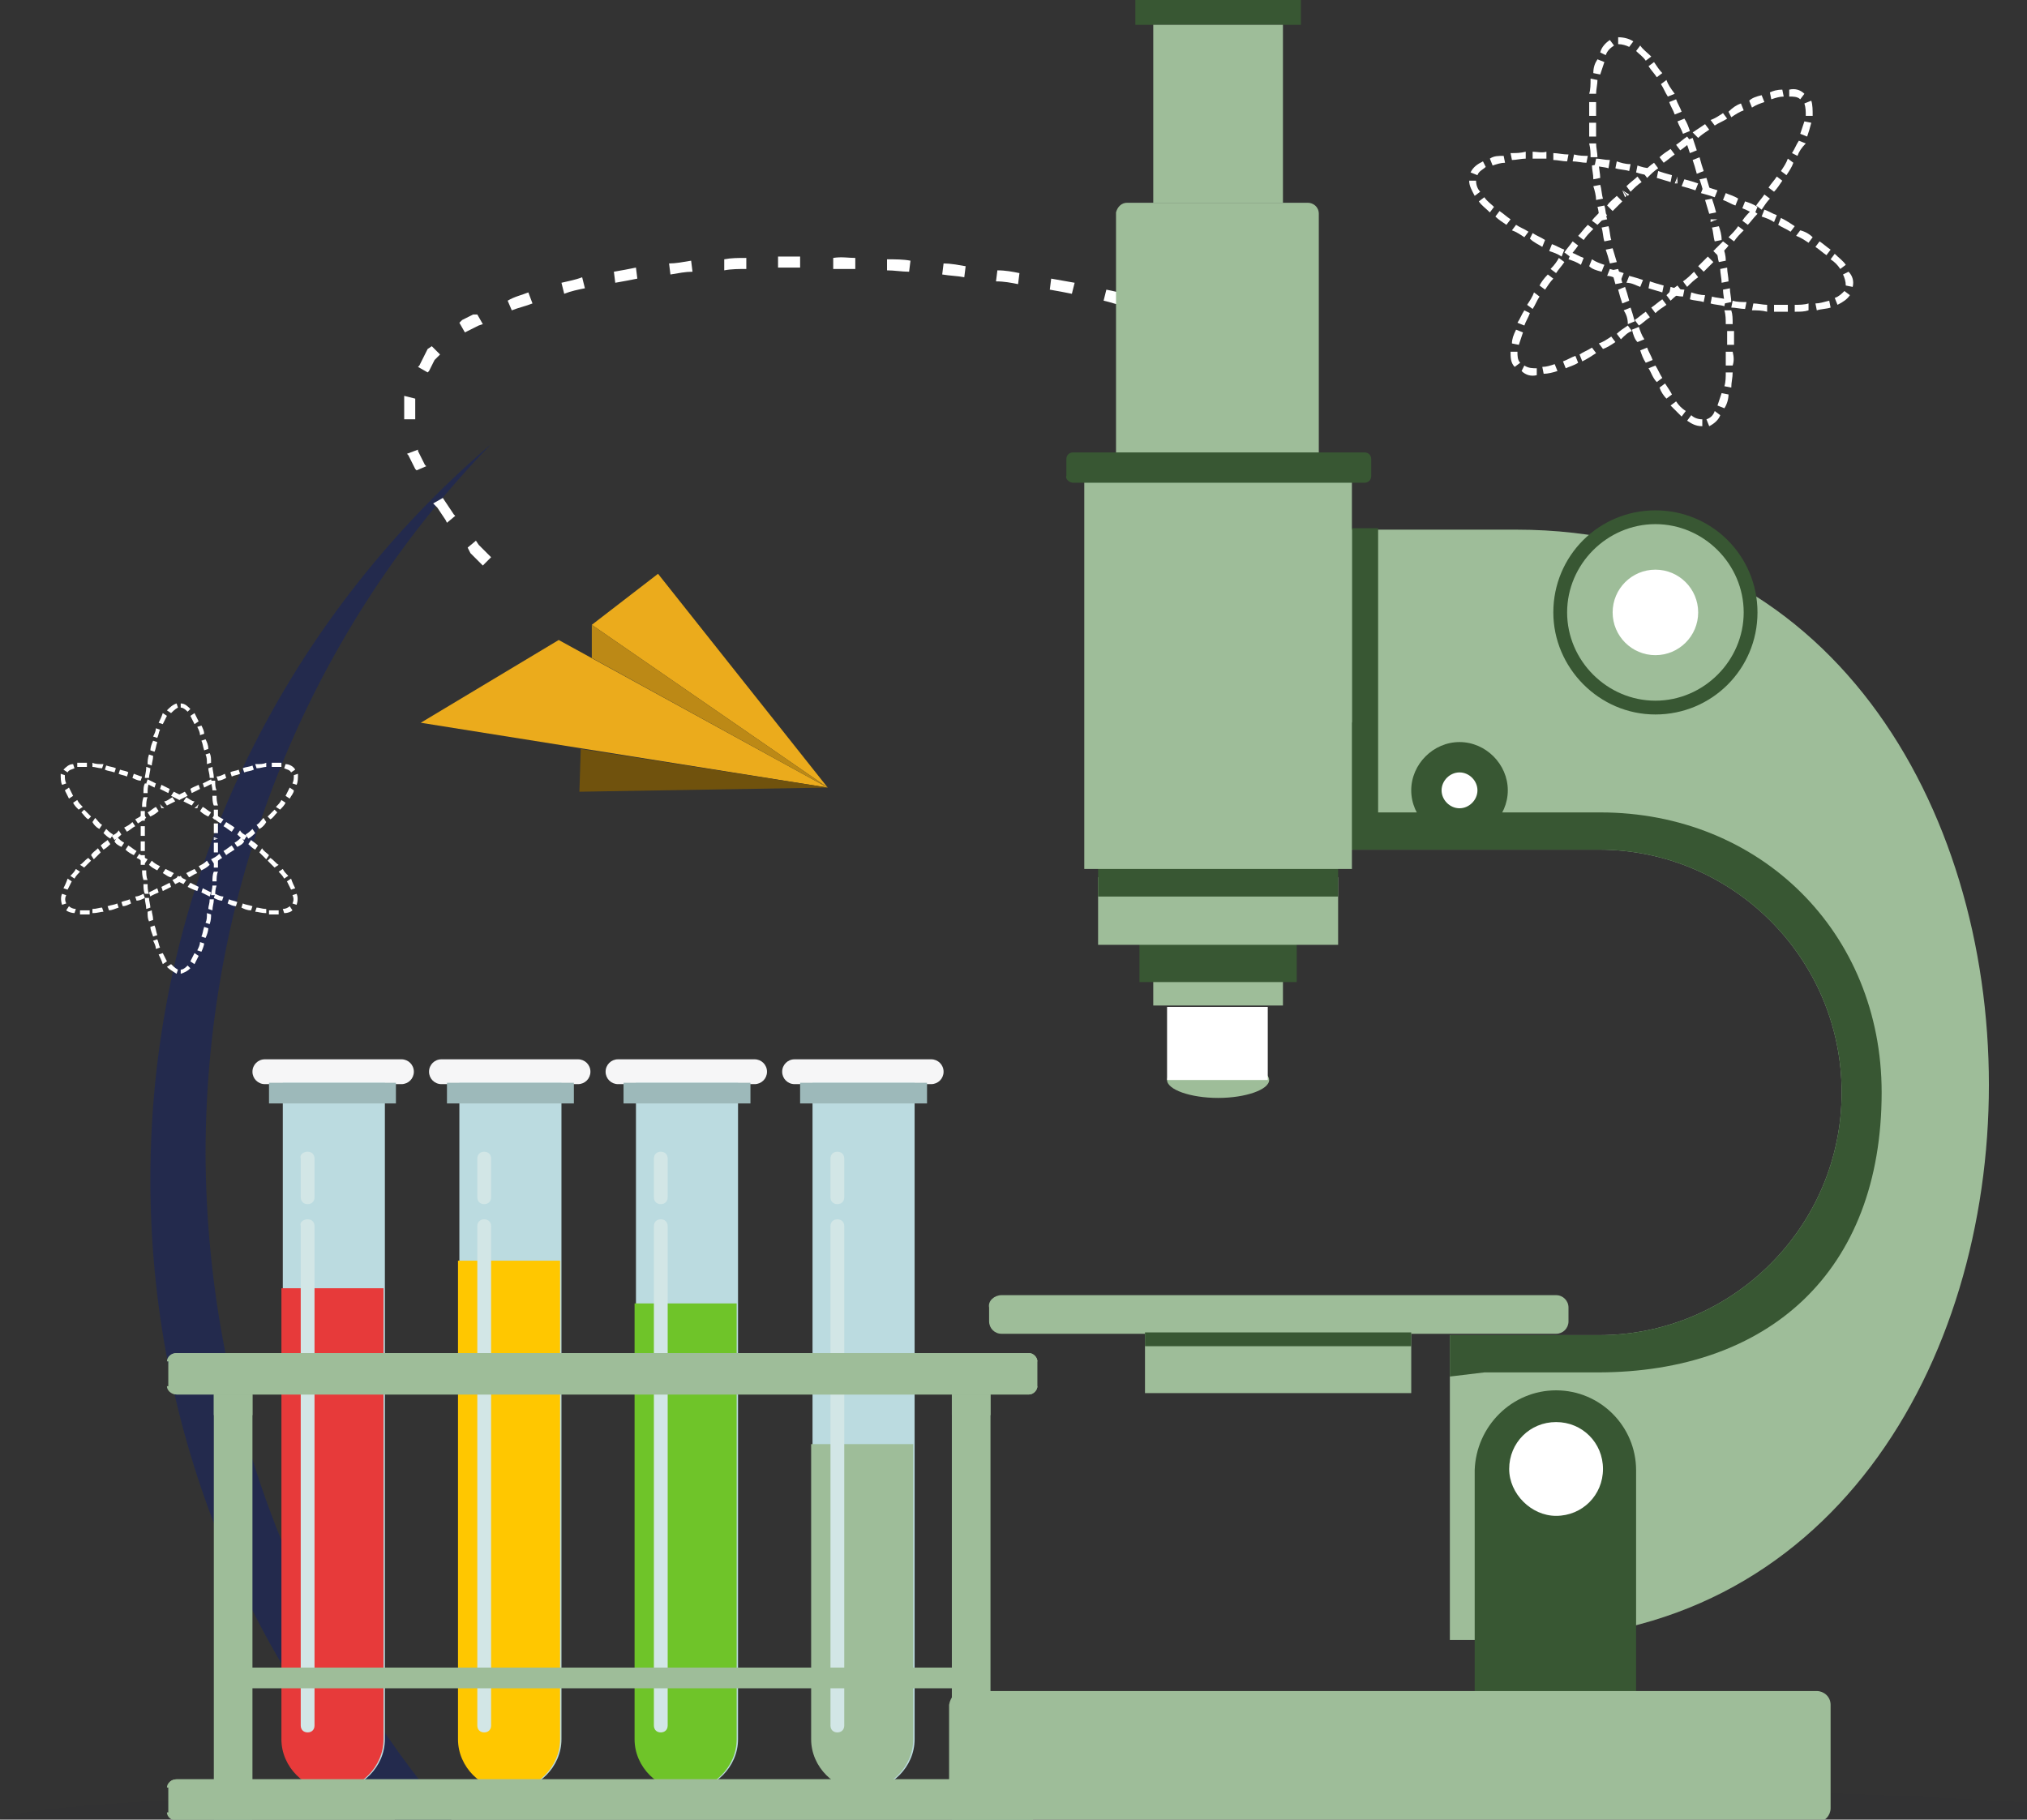 <svg width="460" height="413" viewBox="0 0 460 413" fill="none" xmlns="http://www.w3.org/2000/svg">
    <rect x="0" y="0" width="460" height="413" fill="#333333" stroke="none"/>
    <path opacity="0.03" fill-rule="evenodd" clip-rule="evenodd"
          d="M244.5 422C379.116 422 489 417.93 489 413.234C489 408.538 379.116 404.469 244.5 404.469C109.884 404.469 0 408.538 0 413.234C0 417.93 109.884 422 244.5 422Z"
          fill="#1A213A"/>
    <path fill-rule="evenodd" clip-rule="evenodd"
          d="M102.684 413.235H89.848C55.099 374.416 34.124 323.388 34.124 267.664C34.124 200.983 64.177 141.189 111.449 100.805C71.378 142.128 46.646 199.104 46.646 262.029C46.959 319.944 67.934 372.85 102.684 413.235Z"
          fill="#232A4D"/>
    <path fill-rule="evenodd" clip-rule="evenodd" d="M95.483 164.041L126.789 145.258L187.836 178.755L95.483 164.041Z"
          fill="#EBAB1C"/>
    <path fill-rule="evenodd" clip-rule="evenodd" d="M134.303 141.815L149.33 130.232L187.836 178.756L134.303 141.815Z"
          fill="#EBAB1C"/>
    <path fill-rule="evenodd" clip-rule="evenodd" d="M131.798 169.991L131.485 179.695L187.836 178.756L131.798 169.991Z"
          fill="#70520D"/>
    <path fill-rule="evenodd" clip-rule="evenodd" d="M134.303 141.815V149.329L187.836 178.756L134.303 141.815Z"
          fill="#BC8916"/>
    <path fill-rule="evenodd" clip-rule="evenodd"
          d="M106.127 124.284L108.006 122.719L108.632 123.658L109.571 124.597L110.51 125.536L111.449 126.475L109.571 128.354L108.632 127.414L107.693 126.475L106.753 125.536L106.127 124.284ZM279.563 75.447L278.31 77.638C276.745 77.012 275.493 76.073 273.927 75.447L274.867 73.256C276.432 73.882 277.997 74.508 279.563 75.447ZM267.979 70.438L267.04 72.63C265.475 72.004 263.91 71.69 262.344 71.064L262.97 68.56C264.849 69.499 266.414 69.812 267.979 70.438ZM255.77 66.995L255.144 69.499C253.579 69.186 252.013 68.56 250.448 68.247L251.074 65.742C252.639 66.055 254.205 66.368 255.77 66.995ZM243.874 64.177L243.248 66.681C241.682 66.368 240.117 66.055 238.239 65.742L238.552 63.238C240.43 63.551 241.995 63.864 243.874 64.177ZM231.351 61.986L231.038 64.49C229.473 64.177 227.908 63.864 226.029 63.864L226.342 61.36C228.221 61.36 229.786 61.673 231.351 61.986ZM219.142 60.42L218.829 62.925C217.264 62.612 215.698 62.612 213.82 62.299L214.133 59.794C215.698 59.794 217.264 60.107 219.142 60.42ZM206.62 59.168L206.307 61.673C204.741 61.673 202.863 61.36 201.298 61.36V58.855C203.176 58.855 205.054 58.855 206.62 59.168ZM194.097 58.542V61.047C192.532 61.047 190.654 61.047 189.088 61.047V58.542C190.967 58.229 192.532 58.542 194.097 58.542ZM181.575 58.229V60.733C180.009 60.733 178.131 60.733 176.566 60.733V58.229C178.444 58.229 180.009 58.229 181.575 58.229ZM169.365 58.542V61.047C167.8 61.047 165.922 61.047 164.356 61.36V58.855C165.922 58.542 167.487 58.542 169.365 58.542ZM156.843 59.168L157.156 61.673C155.591 61.673 154.025 61.986 152.147 62.299L151.834 59.794C153.399 59.794 154.965 59.481 156.843 59.168ZM144.321 60.733L144.634 63.238C143.068 63.551 141.503 63.864 139.625 64.177L139.312 61.673C141.19 61.36 142.755 61.047 144.321 60.733ZM132.111 62.925L132.737 65.429C131.172 65.742 129.607 66.055 128.042 66.681L127.415 64.177C128.668 63.864 130.546 63.551 132.111 62.925ZM119.902 66.368L120.841 68.873C119.276 69.499 117.71 69.812 116.145 70.438L115.206 68.247C116.771 67.308 118.337 66.995 119.902 66.368ZM108.319 71.377L109.571 73.569L108.632 73.882L108.006 74.195L107.38 74.508L106.753 74.821L106.127 75.134L105.501 75.447L104.249 73.256L104.875 72.63L105.501 72.317L106.127 72.004L106.753 71.69L107.38 71.377H108.319ZM97.988 78.578L99.866 80.456L99.24 81.082L98.927 81.395L98.614 81.708L98.301 82.334L97.988 82.96L97.675 83.587L97.362 84.213L97.049 84.526L94.857 83.273L95.17 82.96L95.483 82.334L95.796 81.708L96.109 81.082L96.422 80.456L96.736 79.83L97.049 79.204L97.988 78.578ZM91.727 89.848L94.231 90.474V91.1V91.726V92.352V92.978V93.604V94.231V94.857V95.17H91.727V94.543V93.917V93.291V92.665V92.039V91.413V90.787V89.848ZM92.353 102.996L94.857 102.057V102.37L95.17 102.996L95.483 103.622L95.796 104.248L96.109 104.874L96.422 105.5L96.736 105.814L94.544 106.753L94.231 106.44L93.918 105.814L93.605 105.187L93.292 104.561L92.979 103.935L92.666 103.309L92.353 102.996ZM98.301 114.266L100.492 113.014L101.118 113.953L101.744 114.892L102.371 115.831L102.997 116.77L103.31 117.084L101.431 118.649L101.118 118.023L100.492 117.084L99.866 116.144L99.24 115.205L98.301 114.266Z"
          fill="white"/>
    <path fill-rule="evenodd" clip-rule="evenodd"
          d="M60.107 240.427H91.1C92.666 240.427 93.918 241.679 93.918 243.244C93.918 244.81 92.666 246.062 91.1 246.062H60.107C58.542 246.062 57.29 244.81 57.29 243.244C57.29 241.679 58.542 240.427 60.107 240.427Z"
          fill="#F6F6F7"/>
    <path fill-rule="evenodd" clip-rule="evenodd"
          d="M87.344 245.75H64.177V394.764C64.177 401.025 69.499 406.347 75.76 406.347C82.022 406.347 87.344 401.025 87.344 394.764V245.75Z"
          fill="#BBDBE0"/>
 
    <g class="red-water">


        <path id="p1" fill-rule="evenodd" clip-rule="evenodd"
              d="M63.864 292.394V394.763C63.864 401.025 69.186 406.346 75.448 406.346C81.709 406.346 87.031 401.025 87.031 394.763V292.394H63.864Z"
              fill="#E73A3A">
            <animate attributeName="d"
                     attributeType="XML"
                     values="M64 296V394.819C64 400.863 69.284 406 75.5 406C81.716 406 87 400.863 87 394.819V296H64Z;
                            M64 296V394.819C64 400.863 69.284 406 75.5 406C81.716 406 87 400.863 87 394.19V396H64Z;
                            M64 296V394.819C64 400.863 69.284 406 75.5 406C81.716 406 87 400.863 87 394.819V296H64Z"
                     dur="4s"
                     repeatCount="indefinite"
                     fill="freeze"/>

        </path>
</g>

    <path d="M89.848 245.75H61.047V250.445H89.848V245.75Z" fill="#9DB9BA"/>
    <path fill-rule="evenodd" clip-rule="evenodd"
          d="M69.813 261.402C70.752 261.402 71.378 262.028 71.378 262.967V271.733C71.378 272.672 70.752 273.298 69.813 273.298C68.873 273.298 68.247 272.672 68.247 271.733V262.967C67.934 262.028 68.873 261.402 69.813 261.402Z"
          fill="#D2E6E6"/>
    <path fill-rule="evenodd" clip-rule="evenodd"
          d="M69.813 276.741C70.752 276.741 71.378 277.367 71.378 278.306V391.633C71.378 392.572 70.752 393.198 69.813 393.198C68.873 393.198 68.247 392.572 68.247 391.633V278.306C67.934 277.367 68.873 276.741 69.813 276.741Z"
          fill="#D2E6E6"/>
    <path fill-rule="evenodd" clip-rule="evenodd"
          d="M100.179 240.427H131.172C132.737 240.427 133.99 241.679 133.99 243.244C133.99 244.81 132.737 246.062 131.172 246.062H100.179C98.614 246.062 97.362 244.81 97.362 243.244C97.362 241.679 98.614 240.427 100.179 240.427Z"
          fill="#F6F6F7"/>
    <path fill-rule="evenodd" clip-rule="evenodd"
          d="M127.415 245.75H104.249V394.764C104.249 401.025 109.571 406.347 115.832 406.347C122.093 406.347 127.415 401.025 127.415 394.764V245.75Z"
          fill="#BBDBE0"/>
    <path fill-rule="evenodd" clip-rule="evenodd"
          d="M103.936 286.133V394.764C103.936 401.025 109.258 406.347 115.519 406.347C121.78 406.347 127.102 401.025 127.102 394.764V286.133H103.936Z"
          fill="#FFC700">
        <animate attributeName="d"
                 attributeType="XML"
                 values="M103.936 286.133V394.764C103.936 401.025 109.258 406.347 115.519 406.347C121.78 406.347 127.102 401.025 127.102 394.764V286.133H103.936Z;
                            M103.936 286.133V394.764C103.936 401.025 109.258 406.347 115.519 406.347C121.78 406.347 127.102 401.025 127.102 394.764V356.133H103.436Z;
                            M103.936 286.133V394.764C103.936 401.025 109.258 406.347 115.519 406.347C121.78 406.347 127.102 401.025 127.102 394.764V286.133H103.936Z"
                 dur="3s"
                 repeatCount="indefinite"
                 fill="freeze"/>
    </path>
    <path d="M130.233 245.75H101.432V250.445H130.233V245.75Z" fill="#9DB9BA"/>
    <path fill-rule="evenodd" clip-rule="evenodd"
          d="M109.884 261.402C110.824 261.402 111.45 262.028 111.45 262.967V271.733C111.45 272.672 110.824 273.298 109.884 273.298C108.945 273.298 108.319 272.672 108.319 271.733V262.967C108.319 262.028 108.945 261.402 109.884 261.402Z"
          fill="#D2E6E6"/>
    <path fill-rule="evenodd" clip-rule="evenodd"
          d="M109.884 276.741C110.824 276.741 111.45 277.367 111.45 278.306V391.633C111.45 392.572 110.824 393.198 109.884 393.198C108.945 393.198 108.319 392.572 108.319 391.633V278.306C108.319 277.367 108.945 276.741 109.884 276.741Z"
          fill="#D2E6E6"/>
    <path fill-rule="evenodd" clip-rule="evenodd"
          d="M140.251 240.427H171.244C172.809 240.427 174.061 241.679 174.061 243.244C174.061 244.81 172.809 246.062 171.244 246.062H140.251C138.686 246.062 137.433 244.81 137.433 243.244C137.433 241.679 138.686 240.427 140.251 240.427Z"
          fill="#F6F6F7"/>
    <path fill-rule="evenodd" clip-rule="evenodd"
          d="M167.487 245.75H144.321V394.764C144.321 401.025 149.643 406.347 155.904 406.347C162.165 406.347 167.487 401.025 167.487 394.764V245.75Z"
          fill="#BBDBE0"/>
    <path fill-rule="evenodd" clip-rule="evenodd"
          d="M144.008 295.838V394.764C144.008 401.025 149.33 406.347 155.591 406.347C161.852 406.347 167.174 401.025 167.174 394.764V295.838H144.008Z"
          fill="#6FC429">
        <animate attributeName="d"
                 attributeType="XML"
                 values="M144.008 295.838V394.764C144.008 401.025 149.33 406.347 155.591 406.347C161.852 406.347 167.174 401.025 167.174 394.764V295.838H144.008Z;
                            M144.008 295.838V394.764C144.008 401.025 149.33 406.347 155.591 406.347C161.852 406.347 167.174 401.025 167.174 394.764V325.838H144.008Z;
                            M144.008 295.838V394.764C144.008 401.025 149.33 406.347 155.591 406.347C161.852 406.347 167.174 401.025 167.174 394.764V295.838H144.008Z"
                 dur="6s"
                 repeatCount="indefinite"
                 fill="freeze"/>

    </path>
    <path d="M170.305 245.75H141.503V250.445H170.305V245.75Z" fill="#9DB9BA"/>
    <path fill-rule="evenodd" clip-rule="evenodd"
          d="M149.956 261.402C150.895 261.402 151.522 262.028 151.522 262.967V271.733C151.522 272.672 150.895 273.298 149.956 273.298C149.017 273.298 148.391 272.672 148.391 271.733V262.967C148.391 262.028 149.017 261.402 149.956 261.402Z"
          fill="#D2E6E6"/>
    <path fill-rule="evenodd" clip-rule="evenodd"
          d="M149.956 276.741C150.895 276.741 151.522 277.367 151.522 278.306V391.633C151.522 392.572 150.895 393.198 149.956 393.198C149.017 393.198 148.391 392.572 148.391 391.633V278.306C148.391 277.367 149.017 276.741 149.956 276.741Z"
          fill="#D2E6E6"/>
    <path fill-rule="evenodd" clip-rule="evenodd"
          d="M180.322 240.427H211.315C212.881 240.427 214.133 241.679 214.133 243.244C214.133 244.81 212.881 246.062 211.315 246.062H180.322C178.757 246.062 177.505 244.81 177.505 243.244C177.505 241.679 178.757 240.427 180.322 240.427Z"
          fill="#F6F6F7"/>
    <path fill-rule="evenodd" clip-rule="evenodd"
          d="M207.559 245.75H184.392V394.764C184.392 401.025 189.714 406.347 195.975 406.347C202.237 406.347 207.559 401.025 207.559 394.764V245.75Z"
          fill="#BBDBE0"/>
    <path fill-rule="evenodd" clip-rule="evenodd"
          d="M184.079 327.769V394.763C184.079 401.024 189.401 406.346 195.662 406.346C201.923 406.346 207.246 401.024 207.246 394.763V327.769H184.079Z"
          fill="#9EBD99">
        <animate attributeName="d"
                 attributeType="XML"
                 values="M184.079 327.769V394.763C184.079 401.024 189.401 406.346 195.662 406.346C201.923 406.346 207.246 401.024 207.246 394.763V327.769H184.079Z;
                            M184.079 327.769V394.763C184.079 401.024 189.401 406.346 195.662 406.346C201.923 406.346 207.246 401.024 207.246 394.763V301.769H184.079Z;
                            M184.079 327.769V394.763C184.079 401.024 189.401 406.346 195.662 406.346C201.923 406.346 207.246 401.024 207.246 394.763V327.769H184.079Z"
                 dur="4s"
                 repeatCount="indefinite"
                 fill="freeze"/>
    </path>
    <path d="M210.376 245.75H181.575V250.445H210.376V245.75Z" fill="#9DB9BA"/>
    <path fill-rule="evenodd" clip-rule="evenodd"
          d="M190.028 261.402C190.967 261.402 191.593 262.028 191.593 262.967V271.733C191.593 272.672 190.967 273.298 190.028 273.298C189.088 273.298 188.462 272.672 188.462 271.733V262.967C188.462 262.028 189.088 261.402 190.028 261.402Z"
          fill="#D2E6E6"/>
    <path fill-rule="evenodd" clip-rule="evenodd"
          d="M190.028 276.741C190.967 276.741 191.593 277.367 191.593 278.306V391.633C191.593 392.572 190.967 393.198 190.028 393.198C189.088 393.198 188.462 392.572 188.462 391.633V278.306C188.462 277.367 189.088 276.741 190.028 276.741Z"
          fill="#D2E6E6"/>
    <path fill-rule="evenodd" clip-rule="evenodd"
          d="M51.968 378.484H221.333C221.96 378.484 222.273 378.797 222.273 379.424V382.241C222.273 382.867 221.96 383.18 221.333 383.18H51.968C51.342 383.18 51.029 382.867 51.029 382.241V379.424C51.029 379.11 51.342 378.484 51.968 378.484Z"
          fill="#9EBD99"/>
    <path d="M57.29 316.499H48.524V413.233H57.29V316.499Z" fill="#9EBD99"/>
    <path d="M57.29 316.499H48.524V321.195H57.29V316.499Z" fill="#9EBD99"/>
    <path d="M224.777 316.499H216.011V413.233H224.777V316.499Z" fill="#9EBD99"/>
    <path d="M224.777 316.499H216.011V321.195H224.777V316.499Z" fill="#9EBD99"/>
    <path fill-rule="evenodd" clip-rule="evenodd"
          d="M40.072 307.107H233.543C234.482 307.107 235.421 308.047 235.421 308.986V314.621C235.421 315.56 234.482 316.499 233.543 316.499H40.072C39.133 316.499 38.193 315.56 38.193 314.621V308.986C37.88 308.047 38.819 307.107 40.072 307.107Z"
          fill="#9EBD99"/>
    <path fill-rule="evenodd" clip-rule="evenodd"
          d="M40.072 307.107H233.543C234.482 307.107 235.421 308.047 235.421 308.986H37.88C37.88 308.047 38.819 307.107 40.072 307.107Z"
          fill="#9EBD99"/>
    <path fill-rule="evenodd" clip-rule="evenodd"
          d="M40.072 316.499H233.543C234.482 316.499 235.421 315.559 235.421 314.62H37.88C37.88 315.559 38.819 316.499 40.072 316.499Z"
          fill="#9EBD99"/>
    <path fill-rule="evenodd" clip-rule="evenodd"
          d="M40.072 403.843H233.543C234.482 403.843 235.421 404.782 235.421 405.721V411.356C235.421 412.295 234.482 413.234 233.543 413.234H40.072C39.133 413.234 38.193 412.295 38.193 411.356V405.721C37.88 404.782 38.819 403.843 40.072 403.843Z"
          fill="#9EBD99"/>
    <path fill-rule="evenodd" clip-rule="evenodd"
          d="M40.072 403.843H233.543C234.482 403.843 235.421 404.782 235.421 405.722H37.88C37.88 404.782 38.819 403.843 40.072 403.843Z"
          fill="#9EBD99"/>
    <path fill-rule="evenodd" clip-rule="evenodd"
          d="M40.072 413.235H233.543C234.482 413.235 235.421 412.295 235.421 411.356H37.88C37.88 412.295 38.819 413.235 40.072 413.235Z"
          fill="#9EBD99"/>
    <path d="M291.146 221.957H261.718V228.218H291.146V221.957Z" fill="#9EBD99"/>
    <path fill-rule="evenodd" clip-rule="evenodd"
          d="M276.432 249.193C282.693 249.193 288.015 247.314 288.015 245.123C288.015 242.932 282.693 241.053 276.432 241.053C270.171 241.053 264.849 242.932 264.849 245.123C264.849 247.314 270.171 249.193 276.432 249.193Z"
          fill="#9EBD99"/>
    <path d="M287.702 228.531H264.849V245.123H287.702V228.531Z" fill="white"/>
    <path d="M294.276 211.313H258.588V222.896H294.276V211.313Z" fill="#385733"/>
    <path d="M303.668 199.104H249.196V214.444H303.668V199.104Z" fill="#9EBD99"/>
    <path d="M320.261 302.413H259.84V316.188H320.261V302.413Z" fill="#9EBD99"/>
    <path fill-rule="evenodd" clip-rule="evenodd"
          d="M306.799 120.213H344.053C487.122 120.213 487.122 372.224 344.053 372.224H329.026V303.038H362.837C393.204 303.038 417.935 278.307 417.935 247.94C417.935 217.574 393.204 192.842 362.837 192.842H306.799L286.45 147.136L306.799 120.213Z"
          fill="#9EBD99"/>
    <path fill-rule="evenodd" clip-rule="evenodd"
          d="M227.282 293.959H353.132C354.697 293.959 355.949 295.212 355.949 296.777V299.908C355.949 301.473 354.697 302.725 353.132 302.725H227.282C225.716 302.725 224.464 301.473 224.464 299.908V296.777C224.151 295.212 225.716 293.959 227.282 293.959Z"
          fill="#9EBD99"/>
    <path fill-rule="evenodd" clip-rule="evenodd"
          d="M353.132 315.56C363.15 315.56 371.289 323.7 371.289 333.717V386.937H334.661V333.717C334.974 323.7 343.114 315.56 353.132 315.56Z"
          fill="#385733"/>
    <path fill-rule="evenodd" clip-rule="evenodd"
          d="M353.132 344.049C359.08 344.049 363.776 339.353 363.776 333.405C363.776 327.457 359.08 322.761 353.132 322.761C347.184 322.761 342.488 327.457 342.488 333.405C342.488 339.04 347.497 344.049 353.132 344.049Z"
          fill="white"/>
    <path fill-rule="evenodd" clip-rule="evenodd"
          d="M329.026 312.43V303.038H362.837C393.204 303.038 417.935 278.307 417.935 247.94C417.935 217.574 393.204 192.842 362.837 192.842H306.799L286.45 147.136L295.529 134.927L306.799 164.041V119.9H312.747V184.39H363.15C399.465 184.39 427.014 211.626 427.014 247.94C427.014 288.638 401.343 311.491 362.524 311.491H336.853L329.026 312.43Z"
          fill="#385733"/>
    <path d="M303.668 195.347H249.196V203.487H303.668V195.347Z" fill="#385733"/>
    <path d="M295.216 0H257.648V5.635H295.216V0Z" fill="#385733"/>
    <path d="M291.146 5.635H261.718V46.019H291.146V5.635Z" fill="#9EBD99"/>
    <path fill-rule="evenodd" clip-rule="evenodd"
          d="M255.77 46.02H296.781C298.033 46.02 299.285 46.959 299.285 48.525V102.996H253.266V48.211C253.579 46.959 254.518 46.02 255.77 46.02Z"
          fill="#9EBD99"/>
    <path d="M306.799 106.126H246.065V197.225H306.799V106.126Z" fill="#9EBD99"/>
    <path fill-rule="evenodd" clip-rule="evenodd"
          d="M375.672 162.163C388.508 162.163 398.839 151.832 398.839 138.997C398.839 126.161 388.508 115.831 375.672 115.831C362.837 115.831 352.506 126.161 352.506 138.997C352.506 151.519 362.837 162.163 375.672 162.163Z"
          fill="#385733"/>
    <path fill-rule="evenodd" clip-rule="evenodd"
          d="M375.672 159.033C386.629 159.033 395.708 149.954 395.708 138.998C395.708 128.041 386.629 118.962 375.672 118.962C364.715 118.962 355.636 128.041 355.636 138.998C355.636 149.954 364.715 159.033 375.672 159.033Z"
          fill="#9EBD99"/>
    <path d="M375.672 148.701C381.032 148.701 385.377 144.357 385.377 138.997C385.377 133.637 381.032 129.292 375.672 129.292C370.312 129.292 365.967 133.637 365.967 138.997C365.967 144.357 370.312 148.701 375.672 148.701Z"
          fill="white"/>
    <path fill-rule="evenodd" clip-rule="evenodd"
          d="M331.217 190.338C337.166 190.338 342.175 185.329 342.175 179.381C342.175 173.433 337.166 168.424 331.217 168.424C325.269 168.424 320.26 173.433 320.26 179.381C320.26 185.329 325.269 190.338 331.217 190.338Z"
          fill="#385733"/>
    <path fill-rule="evenodd" clip-rule="evenodd"
          d="M331.218 183.451C333.409 183.451 335.287 181.573 335.287 179.381C335.287 177.19 333.409 175.312 331.218 175.312C329.026 175.312 327.148 177.19 327.148 179.381C327.148 181.573 329.026 183.451 331.218 183.451Z"
          fill="white"/>
    <path fill-rule="evenodd" clip-rule="evenodd"
          d="M218.516 383.808H412.3C413.865 383.808 415.431 385.06 415.431 386.939V410.418C415.431 411.983 414.179 413.548 412.3 413.548H218.516C216.951 413.548 215.385 412.296 215.385 410.418V386.939C215.698 385.06 216.951 383.808 218.516 383.808Z"
          fill="#9EBD99"/>
    <path d="M320.261 302.413H259.84V305.544H320.261V302.413Z" fill="#385733"/>
    <path fill-rule="evenodd" clip-rule="evenodd"
          d="M243.561 109.569H309.616C310.556 109.569 311.182 108.943 311.182 108.004V104.247C311.182 103.308 310.556 102.682 309.616 102.682H243.561C242.622 102.682 241.995 103.308 241.995 104.247V108.004C241.682 108.63 242.622 109.569 243.561 109.569Z"
          fill="#385733"/>
    <g class="rotate">

        <path fill-rule="evenodd" clip-rule="evenodd"
              d="M364.402 56.664L365.967 56.351C366.28 57.29 366.593 58.542 366.906 59.482L365.341 59.795C365.028 58.542 364.715 57.603 364.402 56.664ZM365.654 61.36L367.22 61.047C367.533 61.986 367.846 62.925 368.159 64.177L366.593 64.49C366.28 63.238 365.967 62.299 365.654 61.36ZM367.22 65.743L368.785 65.117C369.098 66.056 369.411 66.995 369.724 68.247L368.159 68.873C367.846 67.934 367.533 66.995 367.22 65.743ZM368.472 70.439L370.037 69.812C370.35 70.752 370.663 71.691 370.976 72.943L369.411 73.569C369.411 72.317 369.098 71.378 368.472 70.439ZM370.35 74.821L371.915 74.195C372.229 75.134 372.542 76.074 373.168 77.013L371.602 77.639C370.976 77.013 370.663 76.074 370.35 74.821ZM372.229 79.517L373.794 78.891C374.107 79.83 374.733 80.769 375.046 81.709L373.481 82.335C372.855 81.395 372.542 80.456 372.229 79.517ZM374.107 83.587L375.672 82.961C376.298 83.9 376.611 84.839 377.237 85.778L375.985 86.718C375.046 85.778 374.733 84.526 374.107 83.587ZM376.611 87.97L377.864 87.031C378.49 87.97 379.116 88.909 379.429 89.535L378.177 90.474C377.551 89.848 376.924 88.909 376.611 87.97ZM379.116 92.039L380.368 91.1C380.994 92.039 381.62 92.665 382.559 93.292L381.62 94.544C380.681 93.605 380.055 92.979 379.116 92.039ZM382.873 95.483L383.812 94.231C384.438 94.857 385.377 95.17 386.316 95.17V96.735C384.751 96.735 383.812 96.109 382.873 95.483ZM387.882 96.735L387.255 95.17C388.195 94.857 388.821 94.231 389.134 93.292L390.386 94.231C390.073 95.17 389.134 96.109 387.882 96.735ZM391.325 92.665L389.76 92.039C390.073 91.1 390.386 90.161 390.699 89.222L392.264 89.535C392.264 90.474 391.951 91.726 391.325 92.665ZM392.89 87.97L391.325 87.657C391.638 86.718 391.638 85.465 391.638 84.526H393.204C393.204 85.778 392.89 86.718 392.89 87.97ZM393.204 82.961H391.638C391.638 82.022 391.638 80.769 391.638 79.83H393.204C393.517 81.082 393.517 82.022 393.204 82.961ZM393.517 78.265H391.951C391.951 77.326 391.951 76.074 391.951 75.134H393.517C393.517 76.074 393.517 77.326 393.517 78.265ZM393.204 73.569H391.638C391.638 72.63 391.638 71.378 391.325 70.439H392.89C393.203 71.378 393.204 72.317 393.204 73.569ZM392.89 68.56L391.325 68.873C391.325 67.934 391.012 66.682 391.012 65.743L392.577 65.43C392.577 66.369 392.89 67.621 392.89 68.56ZM392.264 63.864L390.699 64.177C390.699 63.238 390.386 61.986 390.386 61.047L391.951 60.734C391.951 61.673 392.264 62.925 392.264 63.864ZM391.638 59.169L390.073 59.482C389.76 58.542 389.76 57.29 389.447 56.351L391.012 56.038C391.325 56.977 391.638 57.916 391.638 59.169ZM390.699 54.473L389.134 54.786C388.821 53.847 388.821 52.594 388.508 51.655L390.073 51.342C390.386 52.281 390.699 53.221 390.699 54.473ZM389.76 49.777L388.195 50.09V49.777H389.76Z"
              fill="white"/>
        <path fill-rule="evenodd" clip-rule="evenodd"
              d="M364.089 54.785L365.654 54.472C365.341 53.533 365.341 52.281 365.028 51.341L363.463 51.654C363.776 52.594 363.776 53.846 364.089 54.785ZM363.15 50.089L364.715 49.776C364.402 48.837 364.402 47.585 364.089 46.645L362.524 46.959C362.837 47.898 362.837 49.15 363.15 50.089ZM362.211 45.393L363.776 45.08C363.463 44.141 363.463 42.889 363.15 41.95L361.584 42.263C361.897 43.202 362.211 44.454 362.211 45.393ZM361.584 40.697L363.15 40.384C363.15 39.445 362.837 38.193 362.837 37.254L361.271 37.567C361.271 38.506 361.584 39.445 361.584 40.697ZM360.958 35.688H362.524C362.524 34.749 362.211 33.497 362.211 32.558H360.645C360.958 33.81 360.958 34.749 360.958 35.688ZM360.645 30.993H362.211C362.211 30.053 362.211 28.801 362.211 27.862H360.645C360.645 28.801 360.645 30.053 360.645 30.993ZM360.645 26.297H362.211C362.211 25.358 362.211 24.105 362.211 23.166H360.645C360.645 24.105 360.645 25.045 360.645 26.297ZM360.645 21.288H362.211C362.211 20.349 362.524 19.096 362.524 18.157L360.958 17.844C360.958 19.096 360.958 20.349 360.645 21.288ZM361.584 16.592L363.15 16.905C363.463 15.966 363.776 15.027 364.089 14.088L362.524 13.461C361.898 14.401 361.584 15.34 361.584 16.592ZM363.15 11.896L364.402 12.522C364.715 11.583 365.341 10.957 366.28 10.331L365.341 9.079C364.402 9.705 363.463 10.644 363.15 11.896ZM367.22 8.453V10.018C368.159 10.018 369.098 10.331 369.724 10.644L370.663 9.392C369.724 8.766 368.472 8.453 367.22 8.453ZM372.229 10.331L371.289 11.583C371.915 12.209 372.855 12.835 373.481 13.775L374.733 12.835C373.794 11.896 372.855 11.27 372.229 10.331ZM375.359 14.088L374.107 15.027C374.733 15.966 375.359 16.592 375.985 17.531L377.237 16.592C376.611 15.966 375.985 15.027 375.359 14.088ZM378.177 18.157L376.924 19.096C377.551 20.036 377.864 20.975 378.49 21.914L380.055 21.288C379.116 20.036 378.49 19.096 378.177 18.157ZM380.368 22.54L378.803 23.166C379.116 24.105 379.742 25.045 380.055 25.984L381.62 25.358C381.307 24.419 380.681 23.479 380.368 22.54ZM382.246 26.923L380.681 27.549C380.994 28.488 381.62 29.427 381.933 30.367L383.499 29.741C383.186 28.801 382.873 27.862 382.246 26.923ZM384.125 31.306L382.559 31.932C382.873 32.871 383.186 33.81 383.499 34.749L385.064 34.123C384.751 33.184 384.438 32.245 384.125 31.306ZM385.69 35.688L384.125 36.315C384.438 37.254 384.751 38.193 385.064 39.445L386.629 38.819C386.316 37.88 386.003 36.941 385.69 35.688ZM387.255 40.384L385.69 40.697C386.003 41.637 386.316 42.576 386.629 43.828L388.195 43.515C387.881 42.576 387.568 41.324 387.255 40.384ZM388.508 45.08L386.942 45.393C387.255 46.332 387.568 47.585 387.882 48.524L389.447 48.211C389.134 46.959 388.821 46.019 388.508 45.08ZM389.76 49.776L388.195 50.089V50.402L389.76 49.776Z"
              fill="white"/>
        <path fill-rule="evenodd" clip-rule="evenodd"
              d="M374.107 65.428L374.42 63.863C375.359 64.176 376.298 64.489 377.551 64.802L377.237 66.367C376.298 66.054 375.046 65.741 374.107 65.428ZM378.803 66.68L379.116 65.115C380.055 65.428 381.307 65.741 382.246 65.741L381.933 67.306C380.994 67.306 379.742 66.993 378.803 66.68ZM383.499 67.932L383.812 66.367C384.751 66.68 386.003 66.993 386.942 66.993L386.629 68.558C385.69 68.245 384.438 68.245 383.499 67.932ZM388.195 68.871L388.508 67.306C389.447 67.619 390.699 67.619 391.638 67.932L391.325 69.498C390.386 69.184 389.134 69.184 388.195 68.871ZM392.89 69.811L393.204 68.245C394.143 68.558 395.395 68.558 396.334 68.558L396.021 70.124C395.082 70.124 393.83 69.811 392.89 69.811ZM397.586 70.437L397.899 68.871C398.839 68.871 400.091 69.184 401.03 69.184V70.75C399.778 70.437 398.839 70.437 397.586 70.437ZM402.595 70.75V69.184C403.535 69.184 404.787 69.184 405.726 69.184V70.75C404.787 70.75 403.535 70.75 402.595 70.75ZM407.291 70.75V69.184C408.23 69.184 409.483 69.184 410.422 68.871V70.437C409.483 70.75 408.544 70.75 407.291 70.75ZM412.3 70.437L411.987 68.871C412.926 68.871 413.866 68.558 415.118 68.245L415.431 69.811C414.492 70.124 413.239 70.124 412.3 70.437ZM416.996 69.184L416.37 67.619C417.309 67.306 417.935 66.68 418.561 66.054L419.814 66.993C419.188 67.932 418.248 68.558 416.996 69.184ZM420.44 65.115L418.875 64.802C418.875 63.863 418.561 62.923 418.248 62.297L419.501 61.671C420.44 62.61 420.753 63.863 420.44 65.115ZM418.875 60.106L417.622 61.045C416.996 60.106 416.37 59.48 415.431 58.854L416.37 57.602C417.309 58.541 418.248 59.167 418.875 60.106ZM415.431 56.662L414.492 57.914C413.553 57.288 412.926 56.662 411.987 56.036L412.926 54.784C413.866 55.41 414.492 56.036 415.431 56.662ZM411.361 53.845L410.422 55.097C409.483 54.471 408.544 53.845 407.604 53.532L408.543 52.279C409.796 52.593 410.735 53.219 411.361 53.845ZM407.291 51.34L406.352 52.593C405.413 51.966 404.474 51.653 403.535 51.027L404.161 49.462C405.413 50.088 406.352 50.714 407.291 51.34ZM403.222 48.836L402.595 50.401C401.656 49.775 400.717 49.462 399.778 49.149L400.404 47.584C401.343 47.897 402.282 48.523 403.222 48.836ZM398.839 46.958L398.213 48.523C397.273 48.21 396.334 47.584 395.395 47.271L396.021 45.705C396.96 46.018 397.9 46.331 398.839 46.958ZM394.456 45.079L393.83 46.645C392.891 46.331 391.951 45.705 391.012 45.392L391.638 43.827C392.264 44.14 393.517 44.453 394.456 45.079ZM389.76 43.201L389.134 44.766C388.195 44.453 387.255 44.14 386.003 43.827L386.629 42.262C387.882 42.575 388.821 42.888 389.76 43.201ZM385.377 41.636L384.751 43.201C383.812 42.888 382.873 42.575 381.62 42.262L382.246 40.696C383.499 41.01 384.438 41.322 385.377 41.636ZM380.681 40.07L380.368 41.636H380.055L380.681 40.07Z"
              fill="white"/>
        <path fill-rule="evenodd" clip-rule="evenodd"
              d="M372.229 65.115L372.855 63.55C371.915 63.237 370.976 62.924 369.724 62.611L369.098 64.176C370.35 64.176 371.289 64.802 372.229 65.115ZM367.846 63.55L368.472 61.985C367.533 61.672 366.593 61.359 365.341 61.046L364.715 62.611C365.654 62.611 366.906 63.237 367.846 63.55ZM363.463 61.672L364.089 60.107C363.15 59.794 362.211 59.48 361.271 58.854L360.645 60.42C361.271 61.046 362.211 61.359 363.463 61.672ZM358.767 60.107L359.393 58.541C358.454 58.228 357.515 57.602 356.576 57.289L355.949 58.854C356.889 59.167 357.828 59.48 358.767 60.107ZM354.384 58.228L355.01 56.663C354.071 56.35 353.132 55.724 352.193 55.411L351.567 56.976C352.506 57.289 353.445 57.602 354.384 58.228ZM350.001 56.037L350.627 54.472C349.688 53.846 348.749 53.532 347.81 52.906L347.184 54.159C348.123 55.098 349.062 55.411 350.001 56.037ZM345.931 53.846L346.871 52.593C345.931 51.967 344.992 51.654 344.053 51.028L343.114 52.28C344.053 52.593 344.992 53.219 345.931 53.846ZM341.862 51.028L342.801 49.776C341.862 49.15 341.236 48.523 340.296 47.897L339.357 49.15C339.983 49.776 340.922 50.402 341.862 51.028ZM338.105 48.211L339.044 46.958C338.418 46.332 337.479 45.706 336.853 44.767L335.6 45.706C336.227 46.645 337.166 47.271 338.105 48.211ZM334.661 44.454L335.914 43.515C335.287 42.889 334.974 41.949 334.974 41.01H333.409C333.409 42.262 334.035 43.202 334.661 44.454ZM333.722 39.132L335.287 39.758C335.6 38.819 336.54 38.506 337.166 37.88L336.54 36.627C335.287 37.254 334.348 37.88 333.722 39.132ZM338.105 36.001L338.731 37.567C339.67 37.254 340.609 36.941 341.549 36.941L341.236 35.375C339.983 35.375 339.044 35.375 338.105 36.001ZM342.801 34.749L343.114 36.314C344.053 36.314 345.305 36.001 346.244 36.001V34.436C344.992 34.749 344.053 34.749 342.801 34.749ZM347.81 34.436V36.001C348.749 36.001 350.001 36.001 350.94 36.001V34.436C350.001 34.749 348.749 34.436 347.81 34.436ZM352.506 34.749V36.314C353.445 36.314 354.697 36.627 355.636 36.627L355.949 35.062C354.697 35.062 353.445 34.749 352.506 34.749ZM357.202 35.062L356.889 36.627C357.828 36.627 359.08 36.941 360.019 36.941L360.332 35.375C359.393 35.375 358.454 35.375 357.202 35.062ZM362.211 36.001L361.897 37.567C362.837 37.88 364.089 37.88 365.028 38.193L365.341 36.314C364.089 36.314 363.15 36.001 362.211 36.001ZM366.906 36.627L366.593 38.193C367.533 38.506 368.785 38.506 369.724 38.819L370.037 37.254C368.785 37.254 367.846 36.941 366.906 36.627ZM371.602 37.567L371.289 39.132C372.228 39.445 373.481 39.758 374.42 39.758L374.733 38.193C373.481 38.193 372.542 37.88 371.602 37.567ZM376.298 38.819L375.985 40.384C376.924 40.697 378.177 41.01 379.116 41.323L379.429 39.758C378.177 39.445 377.237 39.132 376.298 38.819ZM380.681 40.071L380.368 41.636H380.681V40.071Z"
              fill="white"/>
        <path fill-rule="evenodd" clip-rule="evenodd"
              d="M385.377 62.925L384.438 61.672C383.812 62.299 382.873 63.238 381.933 63.864L382.873 65.116C383.812 64.177 384.438 63.551 385.377 62.925ZM381.62 66.055L380.681 64.803C379.742 65.429 379.116 66.055 378.177 66.994L379.116 68.247C380.055 67.308 380.994 66.681 381.62 66.055ZM378.177 69.186L377.237 67.934C376.298 68.56 375.672 69.186 374.733 69.812L375.672 71.064C376.298 70.438 377.238 69.812 378.177 69.186ZM374.42 72.003L373.481 70.751C372.542 71.377 371.915 72.003 370.976 72.629L371.915 73.882C372.542 73.569 373.481 72.629 374.42 72.003ZM370.35 75.134L369.411 73.882C368.472 74.508 367.533 75.134 366.907 75.76L367.846 77.012C368.785 76.073 369.411 75.447 370.35 75.134ZM366.593 77.638L365.654 76.386C364.715 77.012 363.776 77.638 362.837 77.951L363.776 79.204C364.715 78.891 365.654 78.264 366.593 77.638ZM362.211 80.143L361.271 78.891C360.332 79.517 359.393 79.83 358.454 80.456L359.08 82.021C360.332 81.395 361.271 80.769 362.211 80.143ZM358.141 82.334L357.515 80.769C356.576 81.082 355.636 81.708 354.697 82.021L355.323 83.586C355.949 83.273 357.202 82.96 358.141 82.334ZM353.445 84.213L352.819 82.647C351.88 82.96 350.94 83.273 350.001 83.273L350.314 84.839C351.254 84.839 352.506 84.526 353.445 84.213ZM348.749 85.152V83.586C347.81 83.586 346.871 83.586 345.931 82.96L345.305 84.213C346.245 85.152 347.497 85.465 348.749 85.152ZM343.74 83.273L344.992 82.334C344.366 81.708 344.366 80.769 344.366 79.83H342.801C342.801 81.082 342.801 82.334 343.74 83.273ZM343.114 77.951L344.679 78.264C344.992 77.325 345.305 76.386 345.618 75.447L344.053 74.821C343.427 76.073 343.114 77.012 343.114 77.951ZM344.366 73.256L345.931 73.882C346.245 72.942 346.871 72.003 347.184 71.064L345.931 70.438C345.305 71.377 344.992 72.316 344.366 73.256ZM346.558 69.186L347.81 70.125C348.436 69.186 348.749 68.247 349.375 67.308L348.123 66.368C347.81 67.308 347.184 68.247 346.558 69.186ZM349.375 64.803L350.627 65.742C351.253 64.803 351.88 63.864 352.506 63.238L351.254 62.299C350.314 63.238 349.688 64.177 349.375 64.803ZM351.88 61.046L353.132 61.986C353.758 61.046 354.384 60.42 355.01 59.481L353.758 58.542C353.445 59.168 352.819 60.107 351.88 61.046ZM355.01 57.29L356.262 58.229C356.889 57.29 357.515 56.664 358.141 55.724L356.889 54.785C356.262 55.724 355.636 56.35 355.01 57.29ZM358.141 53.533L359.393 54.472C360.019 53.533 360.645 52.907 361.584 51.968L360.332 51.029C359.393 51.968 358.767 52.907 358.141 53.533ZM361.271 50.089L362.524 51.029C363.15 50.402 364.089 49.463 364.715 48.837L363.463 47.585C362.837 48.524 361.898 49.15 361.271 50.089ZM364.715 46.646L365.967 47.898C366.593 47.272 367.533 46.333 368.159 45.707L366.907 44.454C366.28 45.081 365.341 45.707 364.715 46.646ZM368.159 43.202L369.411 44.454L369.724 44.141L368.159 43.202Z"
              fill="white"/>
        <path fill-rule="evenodd" clip-rule="evenodd"
              d="M386.629 61.673L385.377 60.42C386.003 59.794 386.942 58.855 387.568 58.229L388.821 59.481C388.194 60.108 387.568 60.734 386.629 61.673ZM390.073 58.229L388.821 56.977C389.447 56.351 390.386 55.412 391.012 54.785L392.264 55.725C391.638 56.664 390.699 57.29 390.073 58.229ZM393.517 54.785L392.264 53.846C392.89 53.22 393.83 52.281 394.456 51.342L395.708 52.281C394.769 53.22 394.143 53.846 393.517 54.785ZM396.647 51.029L395.395 50.09C396.021 49.151 396.647 48.524 397.586 47.585L398.839 48.524C397.899 49.464 397.273 50.403 396.647 51.029ZM399.778 47.585L398.526 46.646C399.152 45.707 399.778 45.081 400.404 44.142L401.656 45.081C401.03 45.707 400.404 46.646 399.778 47.585ZM402.595 43.516L401.343 42.576C401.969 41.637 402.595 41.011 403.221 40.072L404.474 41.011C403.848 41.95 403.221 42.889 402.595 43.516ZM405.413 39.759L404.161 38.82C404.787 37.88 405.413 36.941 405.726 36.002L406.978 36.941C406.665 37.88 406.039 38.82 405.413 39.759ZM407.917 35.376L406.665 34.75C407.291 33.811 407.604 32.872 408.23 31.932L409.796 32.559C408.857 33.498 408.23 34.437 407.917 35.376ZM410.109 30.993L408.543 30.367C408.856 29.428 409.17 28.489 409.483 27.55L411.048 27.863C410.735 29.115 410.422 30.054 410.109 30.993ZM411.361 26.297H409.796C409.796 25.358 409.796 24.419 409.483 23.48L411.048 22.854C411.361 23.793 411.361 25.045 411.361 26.297ZM409.483 21.288L408.543 22.541C407.917 21.915 406.978 21.915 406.039 21.915V20.349C407.291 20.036 408.543 20.349 409.483 21.288ZM404.474 20.349L404.787 21.915C403.848 21.915 402.908 22.228 401.969 22.541L401.656 20.975C402.282 20.662 403.221 20.349 404.474 20.349ZM399.778 21.602L400.404 23.167C399.465 23.48 398.525 23.793 397.586 24.419L396.96 22.854C397.586 22.228 398.525 21.915 399.778 21.602ZM395.082 23.48L395.708 25.045C394.769 25.358 393.83 25.984 392.89 26.61L392.264 25.358C393.203 24.419 394.143 23.793 395.082 23.48ZM391.012 25.671L391.951 26.924C391.012 27.55 390.073 27.863 389.134 28.489L388.194 27.237C389.134 26.924 390.073 26.297 391.012 25.671ZM386.942 28.176L387.881 29.428C386.942 30.054 386.003 30.68 385.377 31.306L384.125 30.054C385.064 29.428 386.003 28.802 386.942 28.176ZM382.872 30.993L383.812 32.245C382.872 32.872 382.246 33.498 381.307 34.124L380.368 32.872C381.307 32.245 381.933 31.619 382.872 30.993ZM379.116 33.811L380.055 35.063C379.116 35.689 378.49 36.315 377.55 36.941L376.611 35.689C377.237 35.063 378.177 34.437 379.116 33.811ZM375.359 36.941L376.298 38.194C375.359 38.82 374.733 39.446 373.794 40.385L372.855 39.133C373.794 38.194 374.42 37.567 375.359 36.941ZM371.602 40.072L372.541 41.324C371.602 41.95 370.976 42.576 370.037 43.516L369.098 42.263C370.037 41.324 370.976 40.698 371.602 40.072ZM368.159 43.202L369.098 44.455L368.785 44.768L368.159 43.202Z"
              fill="white"/>
        <!-- Анімація обертання навколо центру елемента <g> -->
        <animateTransform
                attributeName="transform"
                attributeType="XML"
                type="rotate"
                from="0 377 53"
                to="360 377 53"
                dur="5s"
                repeatCount="indefinite"/>
    </g>

    <g class="rotate">
        <path fill-rule="evenodd" clip-rule="evenodd"
              d="M31.932 190.965H32.871C32.871 191.591 32.871 192.53 32.871 193.156H31.932C31.932 192.217 31.932 191.591 31.932 190.965ZM31.932 194.096H32.871C32.871 194.722 32.871 195.661 32.871 196.287H31.932C31.932 195.661 31.932 195.035 31.932 194.096ZM32.245 197.539H33.184C33.184 198.165 33.184 199.104 33.498 199.731H32.558C32.245 198.791 32.245 198.165 32.245 197.539ZM32.558 200.67H33.498C33.498 201.296 33.498 202.235 33.811 202.861H32.871C32.558 202.235 32.558 201.296 32.558 200.67ZM32.871 203.8H33.811C33.811 204.426 34.124 205.366 34.124 205.992L33.184 206.305C33.184 205.366 32.871 204.739 32.871 203.8ZM33.498 206.931L34.437 206.618C34.437 207.244 34.75 207.87 34.75 208.809L33.811 209.122C33.498 208.496 33.498 207.87 33.498 206.931ZM34.124 210.375L35.063 210.061C35.376 210.688 35.376 211.314 35.689 212.253L34.75 212.566C34.437 211.627 34.124 211.001 34.124 210.375ZM34.75 213.505L35.689 213.192C36.002 213.818 36.002 214.444 36.315 215.07L35.376 215.383C35.376 214.757 35.063 214.131 34.75 213.505ZM36.002 216.636L36.941 216.323C37.254 216.949 37.567 217.575 37.88 218.201L36.941 218.827C36.628 217.888 36.315 217.262 36.002 216.636ZM37.88 219.453L38.82 218.827C39.133 219.14 39.759 219.766 40.385 220.079L40.072 221.018C39.133 220.392 38.506 220.079 37.88 219.453ZM41.011 221.018V220.079C41.637 220.079 42.263 219.453 42.576 219.14L43.202 219.766C42.576 220.392 41.95 220.705 41.011 221.018ZM44.142 218.827L43.202 218.201C43.515 217.575 43.828 216.949 44.142 216.323L45.081 216.949C44.768 217.575 44.455 218.201 44.142 218.827ZM45.707 216.01L44.768 215.696C45.081 215.07 45.394 214.444 45.394 213.818L46.333 214.131C46.333 214.444 46.02 215.383 45.707 216.01ZM46.646 212.879L45.707 212.566C46.02 211.94 46.02 211.314 46.333 210.375L47.272 210.688C47.272 211.314 46.959 212.253 46.646 212.879ZM47.585 209.748L46.646 209.435C46.959 208.809 46.959 208.183 46.959 207.244L47.898 207.557C47.898 208.183 47.898 208.809 47.585 209.748ZM48.211 206.618L47.272 206.305C47.272 205.679 47.585 205.053 47.585 204.113H48.524C48.524 205.053 48.211 205.679 48.211 206.618ZM48.837 203.174H47.898C47.898 202.548 48.211 201.609 48.211 200.983H49.151C48.837 201.922 48.837 202.548 48.837 203.174ZM49.151 200.044H48.211C48.211 199.418 48.211 198.478 48.524 197.852H49.464C49.151 198.478 49.151 199.418 49.151 200.044ZM49.464 196.913H48.524C48.524 196.287 48.524 195.348 48.524 194.722H49.464C49.464 195.348 49.464 195.974 49.464 196.913ZM49.464 193.469H48.524C48.524 192.843 48.524 191.904 48.524 191.278H49.464C49.464 192.217 49.464 192.843 49.464 193.469ZM49.464 190.339H48.524V190.026L49.464 190.339Z"
              fill="white"/>
        <path fill-rule="evenodd" clip-rule="evenodd"
              d="M31.932 189.712H32.871C32.871 189.086 32.871 188.147 32.871 187.521H31.932C31.932 188.147 31.932 189.086 31.932 189.712ZM31.932 186.268H32.871C32.871 185.642 32.871 184.703 32.871 184.077H31.932C31.932 185.016 31.932 185.642 31.932 186.268ZM32.245 183.138H33.184C33.184 182.512 33.184 181.573 33.498 180.946H32.558C32.245 181.886 32.245 182.512 32.245 183.138ZM32.558 180.007H33.498C33.498 179.381 33.498 178.442 33.811 177.816H32.871C32.558 178.442 32.558 179.068 32.558 180.007ZM32.871 176.564H33.811C33.811 175.938 34.124 174.998 34.124 174.372L33.184 174.059C33.184 175.311 32.871 175.938 32.871 176.564ZM33.498 173.433L34.437 173.746C34.437 173.12 34.75 172.494 34.75 171.555L33.811 171.242C33.498 172.181 33.498 172.807 33.498 173.433ZM34.124 170.303L35.063 170.616C35.376 169.99 35.376 169.363 35.689 168.424L34.75 168.111C34.437 168.737 34.124 169.676 34.124 170.303ZM34.75 167.172L35.689 167.485C36.002 166.859 36.002 166.233 36.315 165.607L35.376 165.294C35.376 165.92 35.063 166.546 34.75 167.172ZM36.002 164.041L36.941 164.355C37.254 163.728 37.567 163.102 37.88 162.476L36.941 161.85C36.628 162.789 36.315 163.415 36.002 164.041ZM37.88 161.224L38.82 161.85C39.133 161.537 39.759 160.911 40.385 160.598L40.072 159.659C39.133 159.972 38.506 160.598 37.88 161.224ZM41.011 159.659V160.598C41.637 160.598 42.263 161.224 42.576 161.537L43.202 160.911C42.576 160.285 41.95 159.659 41.011 159.659ZM44.142 161.85L43.202 162.476C43.515 163.102 43.828 163.728 44.142 164.355L45.081 163.728C44.768 163.102 44.455 162.476 44.142 161.85ZM45.707 164.668L44.768 164.981C45.081 165.607 45.394 166.233 45.394 166.859L46.333 166.546C46.333 165.92 46.02 165.294 45.707 164.668ZM46.646 167.798L45.707 168.111C46.02 168.737 46.02 169.363 46.333 170.303L47.272 169.99C47.272 169.05 46.959 168.424 46.646 167.798ZM47.585 170.929L46.646 171.242C46.959 171.868 46.959 172.494 46.959 173.433L47.898 173.12C47.898 172.181 47.898 171.555 47.585 170.929ZM48.211 174.059L47.272 174.372C47.272 174.998 47.585 175.625 47.585 176.564H48.524C48.524 175.625 48.211 174.685 48.211 174.059ZM48.837 177.19H47.898C47.898 177.816 48.211 178.755 48.211 179.381H49.151C48.837 178.755 48.837 178.129 48.837 177.19ZM49.151 180.633H48.211C48.211 181.26 48.211 182.199 48.524 182.825H49.464C49.151 181.886 49.151 181.26 49.151 180.633ZM49.464 183.764H48.524C48.524 184.39 48.524 185.329 48.524 185.955H49.464C49.464 185.329 49.464 184.39 49.464 183.764ZM49.464 186.895H48.524C48.524 187.521 48.524 188.46 48.524 189.086H49.464C49.464 188.46 49.464 187.834 49.464 186.895ZM49.464 190.338H48.524V190.651L49.464 190.338Z"
              fill="white"/>
        <path fill-rule="evenodd" clip-rule="evenodd"
              d="M36.941 198.164L37.567 197.225C38.193 197.538 38.819 197.851 39.446 198.164L38.82 199.103C38.194 199.103 37.567 198.477 36.941 198.164ZM39.759 199.729L40.385 198.79C41.011 199.103 41.637 199.416 42.263 199.729L41.637 200.668C41.011 200.355 40.385 200.042 39.759 199.729ZM42.576 201.295L43.202 200.355C43.828 200.668 44.455 200.982 45.081 201.295L44.768 202.234C43.828 201.921 43.202 201.608 42.576 201.295ZM45.707 202.547L46.02 201.608C46.646 201.921 47.272 202.234 47.898 202.547L47.585 203.486C46.959 203.173 46.333 202.86 45.707 202.547ZM48.524 203.799L48.837 202.86C49.464 203.173 50.09 203.486 50.716 203.486L50.403 204.425C49.777 204.425 49.151 204.112 48.524 203.799ZM51.655 205.051L51.968 204.112C52.594 204.425 53.22 204.425 53.846 204.738L53.533 205.677C52.907 205.677 52.281 205.364 51.655 205.051ZM54.786 205.99L55.099 205.051C55.725 205.364 56.351 205.364 57.29 205.677L56.977 206.617C56.038 206.617 55.412 206.303 54.786 205.99ZM57.916 206.93L58.229 205.99C58.855 205.99 59.482 206.304 60.421 206.304V207.243C59.169 207.243 58.542 206.93 57.916 206.93ZM61.047 207.556V206.617C61.673 206.617 62.299 206.617 63.238 206.617V207.556C62.612 207.556 61.986 207.556 61.047 207.556ZM64.49 207.243L64.177 206.304C64.803 206.304 65.43 205.99 65.743 205.677L66.369 206.617C66.056 206.93 65.43 207.243 64.49 207.243ZM67.308 205.364L66.369 205.051C66.682 204.425 66.682 203.799 66.369 203.173L67.308 202.86C67.621 203.486 67.621 204.425 67.308 205.364ZM66.995 201.608L66.056 201.921C65.743 201.295 65.43 200.669 65.117 200.042L66.056 199.416C66.369 200.355 66.682 200.982 66.995 201.608ZM65.43 198.79L64.49 199.416C64.177 198.79 63.551 198.164 63.238 197.851L64.177 197.225C64.49 197.851 64.804 198.164 65.43 198.79ZM63.238 196.286L62.299 196.912C61.673 196.286 61.36 195.973 60.734 195.347L61.36 194.72C62.299 195.347 62.612 195.973 63.238 196.286ZM61.047 194.094L60.421 195.033C59.795 194.407 59.482 194.094 58.855 193.468L59.481 192.529C59.795 193.155 60.421 193.468 61.047 194.094ZM58.542 191.903L57.916 192.842C57.29 192.529 56.664 191.903 56.351 191.59L56.977 190.651C57.29 190.964 57.916 191.277 58.542 191.903ZM56.038 189.712L55.412 190.651C54.786 190.338 54.16 189.712 53.846 189.398L54.473 188.459C54.786 189.085 55.412 189.398 56.038 189.712ZM53.22 187.833L52.594 188.772C51.968 188.459 51.342 187.833 50.716 187.52L51.342 186.581C52.281 187.207 52.907 187.52 53.22 187.833ZM50.716 185.955L50.09 186.894C49.464 186.581 48.837 185.955 48.211 185.642L48.837 184.703C49.464 185.329 50.09 185.642 50.716 185.955ZM47.898 184.39L47.272 185.329C46.646 185.016 46.02 184.703 45.394 184.077L46.02 183.137C46.646 183.45 47.272 184.077 47.898 184.39ZM45.081 182.511L44.455 183.45H44.142L45.081 182.511Z"
              fill="white"/>
        <path fill-rule="evenodd" clip-rule="evenodd"
              d="M35.689 197.538L36.315 196.598C35.689 196.285 35.063 195.972 34.437 195.346L33.81 196.285C34.437 196.911 35.063 197.224 35.689 197.538ZM32.871 195.972L33.498 195.033C32.871 194.72 32.245 194.407 31.619 193.781L30.993 194.72C31.932 195.033 32.245 195.659 32.871 195.972ZM30.367 194.094L30.993 193.155C30.367 192.842 29.741 192.216 29.115 191.903L28.488 192.842C29.115 193.468 29.741 193.781 30.367 194.094ZM27.549 192.216L28.175 191.276C27.549 190.963 26.923 190.337 26.61 190.024L25.984 190.963C26.297 191.589 26.923 191.903 27.549 192.216ZM25.045 190.337L25.671 189.398C25.045 189.085 24.419 188.459 24.106 188.146L23.48 189.085C23.793 189.398 24.419 190.024 25.045 190.337ZM22.54 188.146L23.166 187.207C22.54 186.894 22.227 186.267 21.601 185.641L20.975 186.581C21.288 187.207 21.914 187.833 22.54 188.146ZM20.036 185.954L20.662 185.328C20.036 184.702 19.723 184.389 19.097 183.763L18.471 184.389C19.097 185.015 19.41 185.641 20.036 185.954ZM17.845 183.763L18.784 183.137C18.157 182.511 17.844 182.198 17.531 181.572L16.592 182.198C16.905 182.824 17.218 183.137 17.845 183.763ZM15.653 181.259L16.592 180.633C16.279 180.006 15.966 179.38 15.653 178.754L14.714 179.38C15.027 180.006 15.34 180.633 15.653 181.259ZM14.088 178.128L15.027 177.815C14.714 177.189 14.714 176.563 14.714 175.937L13.775 175.624C13.775 176.563 13.775 177.502 14.088 178.128ZM14.401 174.684L15.34 175.311C15.653 174.684 16.279 174.684 16.905 174.371L16.592 173.432C15.653 173.432 15.027 174.058 14.401 174.684ZM17.531 173.119V174.058C18.157 174.058 18.784 174.058 19.723 174.058V173.119C19.097 173.119 18.471 173.119 17.531 173.119ZM20.975 173.119V174.058C21.601 174.058 22.227 174.371 23.166 174.371L23.48 173.432C22.54 173.432 21.601 173.432 20.975 173.119ZM24.106 173.745L23.793 174.684C24.419 174.997 25.045 174.997 25.984 175.311L26.297 174.371C25.671 174.058 25.045 174.058 24.106 173.745ZM27.236 174.684L26.923 175.624C27.549 175.937 28.175 175.937 28.802 176.25L29.115 175.311C28.802 174.997 28.175 174.997 27.236 174.684ZM30.367 175.624L30.054 176.563C30.68 176.876 31.306 177.189 31.932 177.189L32.245 176.25C31.932 176.25 31.306 175.937 30.367 175.624ZM33.498 176.876L33.184 177.815C33.81 178.128 34.437 178.441 35.063 178.754L35.376 177.815C34.75 177.502 34.124 177.189 33.498 176.876ZM36.628 178.128L36.315 179.067C36.941 179.38 37.567 179.693 38.193 180.006L38.507 179.067C37.88 178.754 37.254 178.441 36.628 178.128ZM39.446 179.693L38.819 180.633C39.446 180.946 40.072 181.259 40.698 181.572L41.324 180.633C40.698 180.319 40.072 180.006 39.446 179.693ZM42.263 180.946L41.637 181.885C42.263 182.198 42.889 182.511 43.515 182.824L44.142 181.885C43.515 181.885 42.889 181.259 42.263 180.946ZM45.081 182.511L44.455 183.45H44.768L45.081 182.511Z"
              fill="white"/>
        <path fill-rule="evenodd" clip-rule="evenodd"
              d="M44.768 198.164L44.141 197.225C43.515 197.538 42.889 197.851 42.263 198.164L42.889 199.103C43.202 199.103 43.828 198.477 44.768 198.164ZM41.637 199.729L41.011 198.79C40.385 199.103 39.759 199.416 39.133 199.729L39.759 200.668C40.385 200.355 41.011 200.042 41.637 199.729ZM38.819 201.295L38.506 200.355C37.88 200.668 37.254 200.982 36.628 201.295L36.941 202.234C37.567 201.921 38.193 201.608 38.819 201.295ZM36.002 202.547L35.689 201.608C35.063 201.921 34.437 202.234 33.81 202.547L34.124 203.486C34.437 203.173 35.376 202.86 36.002 202.547ZM32.871 203.799L32.558 202.86C31.932 203.173 31.306 203.486 30.68 203.486L30.993 204.425C31.619 204.425 32.245 204.112 32.871 203.799ZM29.741 205.051L29.428 204.112C28.802 204.425 28.175 204.425 27.549 204.738L27.862 205.677C28.488 205.677 29.114 205.364 29.741 205.051ZM26.923 205.99L26.61 205.051C25.984 205.364 25.358 205.364 24.419 205.677L24.732 206.617C25.358 206.617 25.984 206.303 26.923 205.99ZM23.479 206.93L23.166 205.99C22.54 205.99 21.914 206.304 20.975 206.304V207.243C22.227 207.243 22.853 206.93 23.479 206.93ZM20.349 207.556V206.617C19.723 206.617 19.097 206.617 18.157 206.617V207.556C18.784 207.556 19.723 207.556 20.349 207.556ZM16.905 207.243L17.218 206.304C16.592 206.304 15.966 205.99 15.653 205.677L15.027 206.617C15.34 206.93 16.279 207.243 16.905 207.243ZM14.088 205.364L15.027 205.051C14.714 204.425 14.714 203.799 15.027 203.173L14.088 202.86C13.775 203.486 13.775 204.425 14.088 205.364ZM14.401 201.608L15.34 201.921C15.653 201.295 15.966 200.669 16.279 200.042L15.34 199.416C15.027 200.355 14.714 200.982 14.401 201.608ZM15.966 198.79L16.905 199.416C17.218 198.79 17.844 198.164 18.157 197.851L17.218 197.225C16.905 197.851 16.592 198.164 15.966 198.79ZM18.157 196.286L19.097 196.912C19.723 196.286 20.036 195.973 20.662 195.347L20.036 194.72C19.097 195.347 18.784 195.973 18.157 196.286ZM20.662 194.094L21.288 195.033C21.914 194.407 22.227 194.094 22.853 193.468L22.227 192.529C21.601 193.155 20.975 193.468 20.662 194.094ZM22.853 191.903L23.479 192.842C24.106 192.529 24.732 191.903 25.045 191.59L24.419 190.651C24.106 190.964 23.48 191.277 22.853 191.903ZM25.358 189.712L25.984 190.651C26.61 190.338 27.236 189.712 27.549 189.398L26.923 188.459C26.61 189.085 25.984 189.398 25.358 189.712ZM28.175 187.833L28.802 188.772C29.428 188.459 30.054 187.833 30.68 187.52L30.054 186.581C29.428 187.207 28.802 187.52 28.175 187.833ZM30.68 185.955L31.306 186.894C31.932 186.581 32.558 185.955 33.184 185.642L32.558 184.703C31.932 185.329 31.306 185.642 30.68 185.955ZM33.497 184.39L34.124 185.329C34.75 185.016 35.376 184.703 36.002 184.077L35.376 183.137C34.75 183.45 34.123 184.077 33.497 184.39ZM36.315 182.511L36.941 183.45H37.254L36.315 182.511Z"
              fill="white"/>
        <path fill-rule="evenodd" clip-rule="evenodd"
              d="M45.707 197.538L45.081 196.598C45.707 196.285 46.333 195.972 46.959 195.346L47.585 196.285C46.959 196.911 46.333 197.224 45.707 197.538ZM48.524 195.972L47.898 195.033C48.524 194.72 49.15 194.407 49.776 193.781L50.403 194.72C49.776 195.033 49.15 195.659 48.524 195.972ZM51.342 194.094L50.716 193.155C51.342 192.842 51.968 192.216 52.594 191.903L53.22 192.842C52.281 193.468 51.655 193.781 51.342 194.094ZM53.846 192.216L53.22 191.276C53.846 190.963 54.472 190.337 54.785 190.024L55.412 190.963C55.099 191.589 54.472 191.903 53.846 192.216ZM56.351 190.337L55.725 189.398C56.351 189.085 56.977 188.459 57.29 188.146L57.916 189.085C57.603 189.398 56.977 190.024 56.351 190.337ZM58.855 188.146L58.229 187.207C58.855 186.894 59.168 186.267 59.794 185.641L60.42 186.581C60.108 187.207 59.481 187.833 58.855 188.146ZM61.36 185.954L60.734 185.328C61.36 184.702 61.673 184.389 62.299 183.763L62.925 184.389C62.299 185.015 61.986 185.641 61.36 185.954ZM63.551 183.763L62.612 183.137C63.238 182.511 63.551 182.198 63.864 181.572L64.803 182.198C64.49 182.824 64.177 183.137 63.551 183.763ZM65.743 181.259L64.803 180.633C65.116 180.006 65.43 179.38 65.743 178.754L66.682 179.38C66.682 180.006 66.056 180.633 65.743 181.259ZM67.308 178.128L66.369 177.815C66.682 177.189 66.682 176.563 66.682 175.937L67.621 175.624C67.621 176.563 67.621 177.502 67.308 178.128ZM66.995 174.684L66.056 175.311C65.743 174.684 65.116 174.684 64.49 174.371L64.803 173.432C65.743 173.432 66.682 174.058 66.995 174.684ZM63.864 173.119V174.058C63.238 174.058 62.612 174.058 61.673 174.058V173.119C62.299 173.119 62.925 173.119 63.864 173.119ZM60.42 173.119V174.058C59.794 174.058 59.168 174.371 58.229 174.371L57.916 173.432C59.168 173.432 59.794 173.432 60.42 173.119ZM57.29 173.745L57.603 174.684C56.977 174.997 56.351 174.997 55.412 175.311L55.099 174.371C55.725 174.058 56.664 174.058 57.29 173.745ZM54.159 174.684L54.472 175.624C53.846 175.937 53.22 175.937 52.594 176.25L52.281 175.311C52.594 174.997 53.533 174.997 54.159 174.684ZM51.029 175.624L51.342 176.563C50.716 176.876 50.09 177.189 49.463 177.189L49.15 176.25C49.776 176.25 50.403 175.937 51.029 175.624ZM47.898 176.876L48.211 177.815C47.585 178.128 46.959 178.441 46.333 178.754L46.02 177.815C46.646 177.502 47.272 177.189 47.898 176.876ZM45.081 178.128L45.394 179.067C44.767 179.38 44.141 179.693 43.515 180.006L43.202 179.067C43.515 178.754 44.455 178.441 45.081 178.128ZM41.95 179.693L42.576 180.633C41.95 180.946 41.324 181.259 40.698 181.572L40.072 180.633C40.698 180.319 41.324 180.006 41.95 179.693ZM39.132 180.946L39.759 181.885C39.132 182.198 38.506 182.511 37.88 182.824L37.254 181.885C37.88 181.885 38.506 181.259 39.132 180.946ZM36.315 182.511L36.941 183.45H36.628L36.315 182.511Z"
              fill="white"/>
        <!-- Анімація обертання навколо центру елемента <g> -->
        <animateTransform
                attributeName="transform"
                attributeType="XML"
                type="rotate"
                from="0 41 190"
                to="360 41 190"
                dur="3s"
                repeatCount="indefinite"/>

    </g>


    <style>
        <!--        .rotate {-->
        <!--        animation: rotate 4s linear infinite;-->
        <!--        transform-origin: center center;-->
        <!--        }-->
        @keyframes rotate {
        0% {
        transform: rotate(0deg);
        }
        100% {
        transform: rotate(360deg);
        }
        }
    </style>
</svg>


